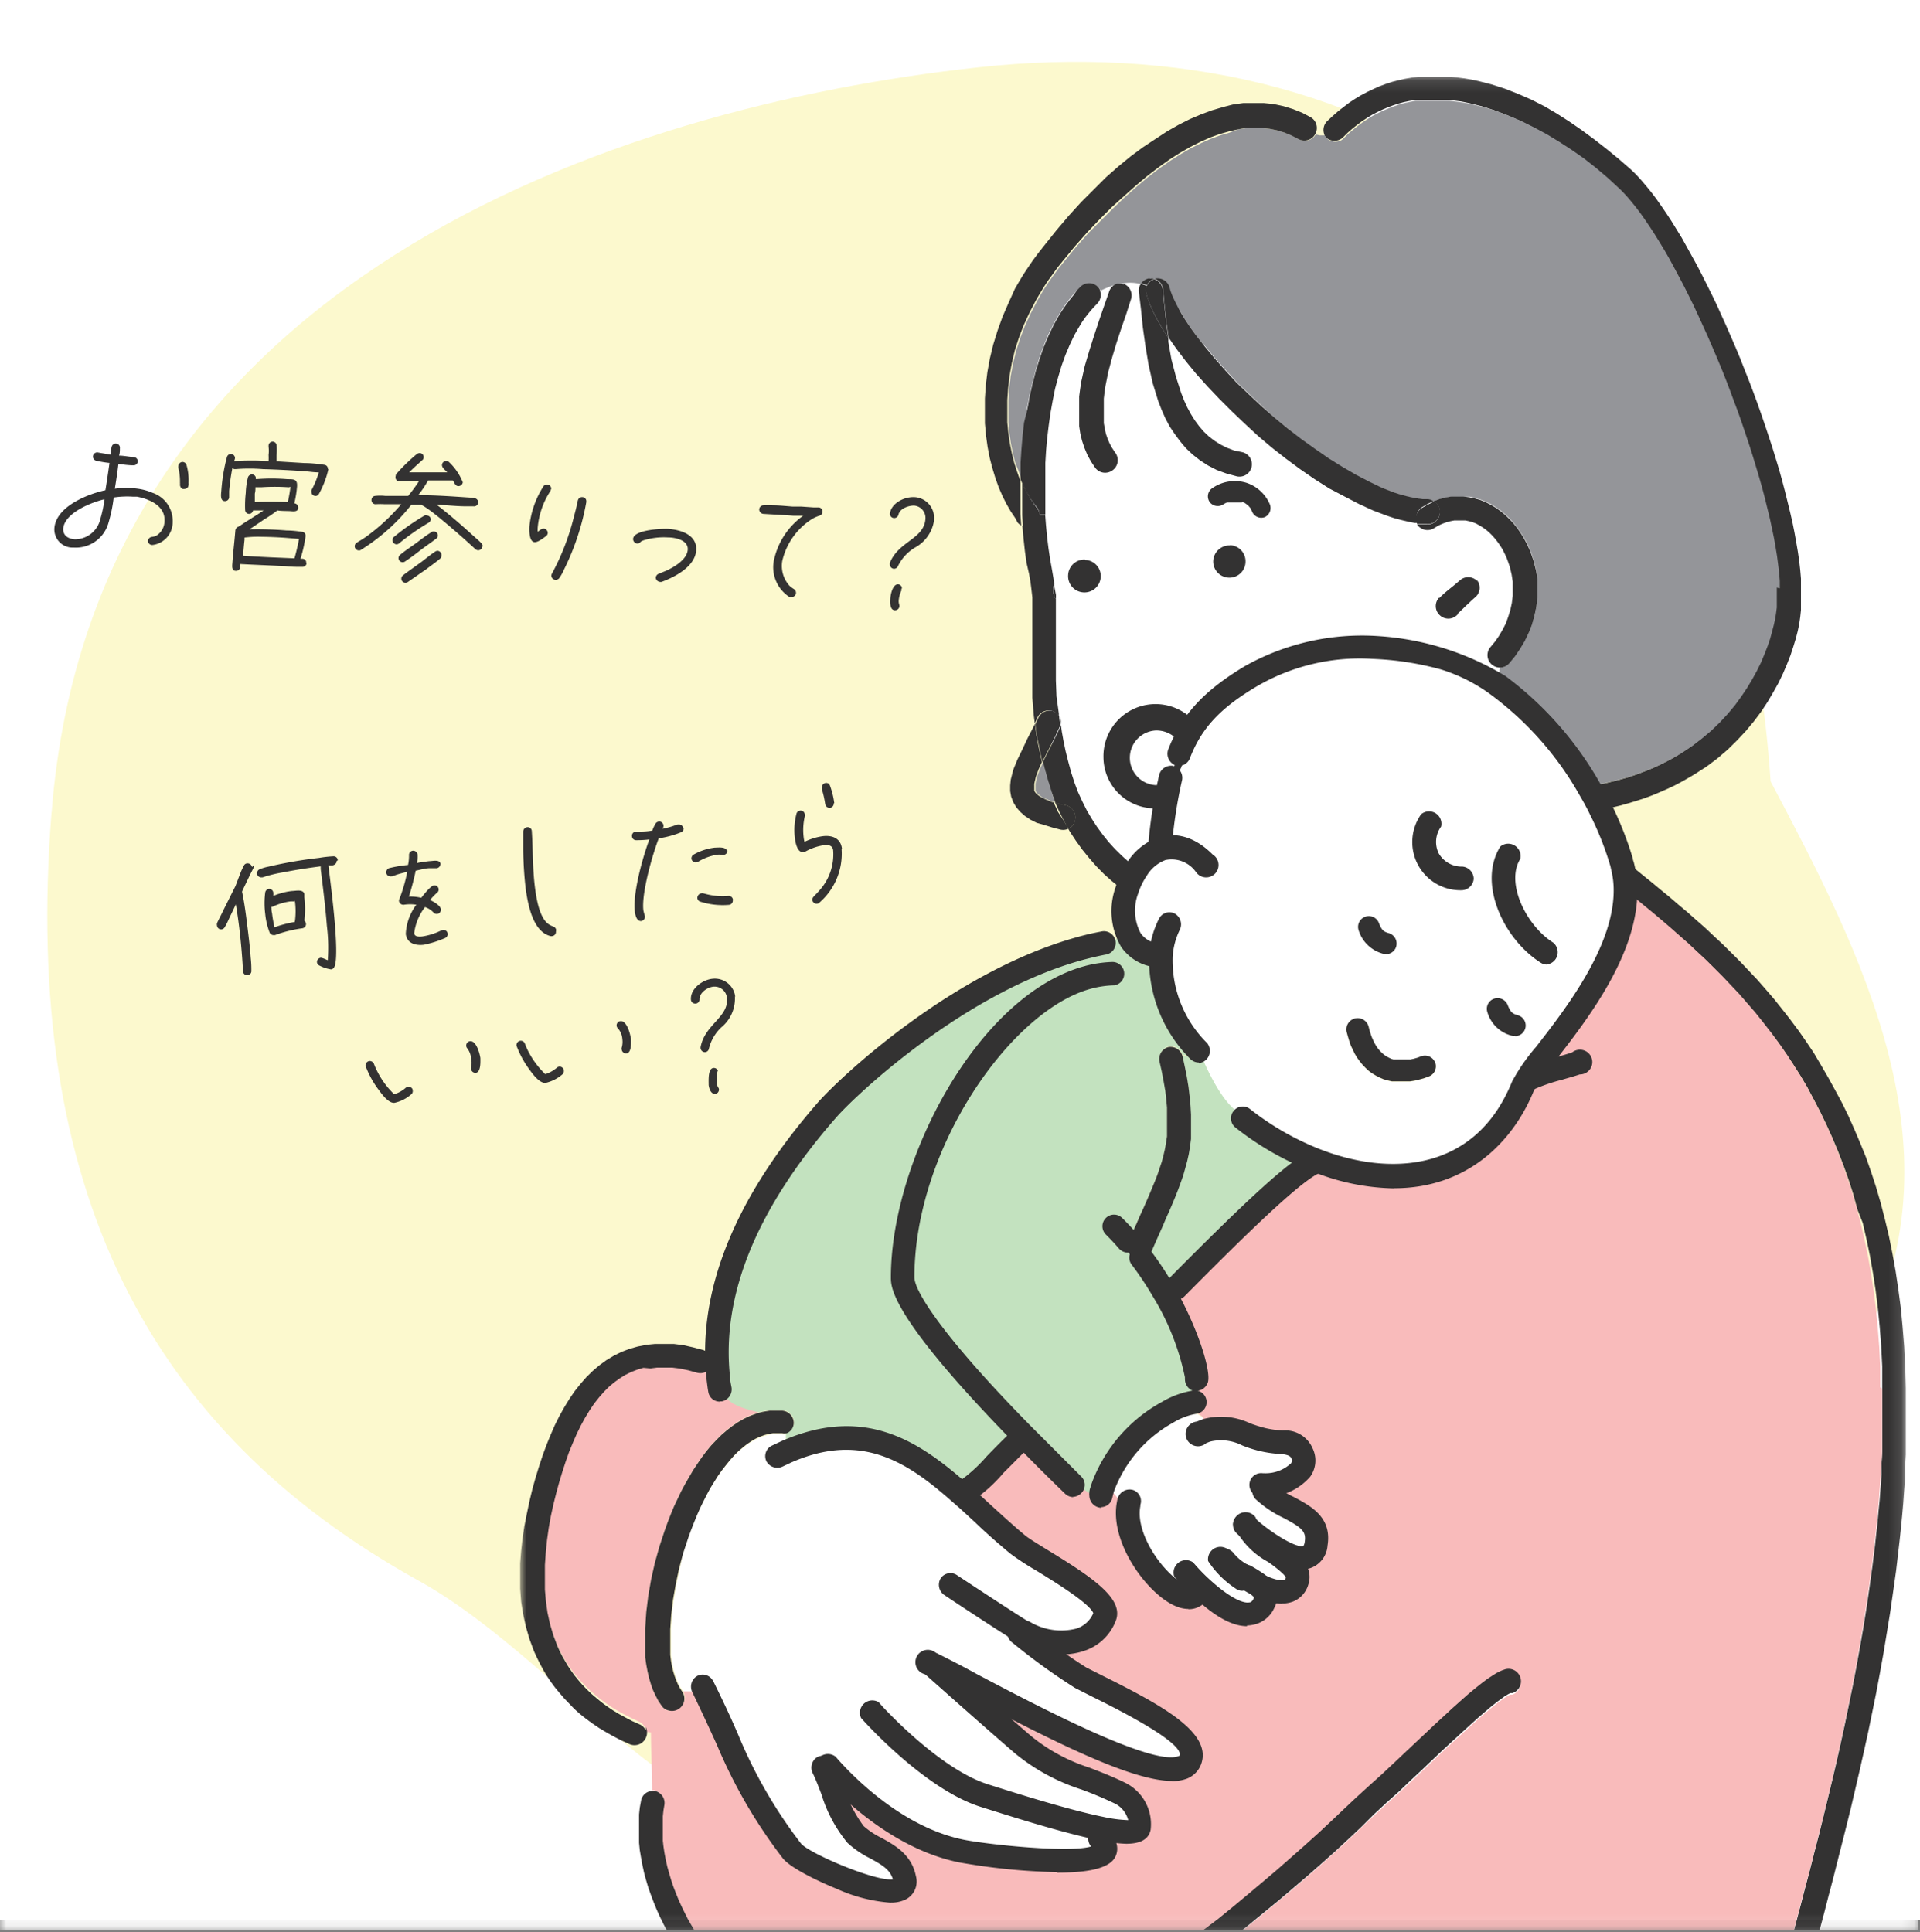 <?xml version="1.0" encoding="utf-8"?>
<svg xmlns="http://www.w3.org/2000/svg" width="155" height="156" fill="none">
  <rect width="100%" height="100%" fill="#808080" stroke="none"/>
  <path fill="#fff" d="M0 0h155v155H0z"/>
  <g clip-path="url(#a)">
    <mask id="b" width="155" height="155" x="0" y="1" maskUnits="userSpaceOnUse" style="mask-type:luminance">
      <path fill="#fff" d="M154.88 1H0v154.88h154.88z"/>
    </mask>
    <g mask="url(#b)">
      <path fill="#fff" d="M0 1h154.88v154.88H0z"/>
      <path fill="#FCF9CE" d="M4.17 65.58C7.52 22.56 49.83 8.6 78.94 5.44c31.73-3.5 61 13.44 64 57.65 7.29 13.79 15.77 30 7.19 45.72-12.94 23.75-32.07 19.71-51.38 31.28-5.69 3.41-21 6.48-27.18 8.09-14.63 3.78-25.37-13.69-37.8-20.57-21.8-12.07-32-31.68-29.61-62z"/>
      <path fill="#333232" d="M15.23 39.03c0 .31-.11.47-.45.45-.15 0-.26-.22-.25-.35s0-.11 0-.17a4.5 4.5 0 0 0-.13-1.17.5.5 0 0 1 0-.17.34.34 0 0 1 .36-.32.36.36 0 0 1 .28.19 4.4 4.4 0 0 1 .18 1.54m-1.28 3.11A1.85 1.85 0 0 1 12.32 44h-.06a.33.33 0 0 1-.31-.35.35.35 0 0 1 .3-.3 1.3 1.3 0 0 0 .35-.09 1.39 1.39 0 0 0 .68-1.16c.09-1.25-1.21-1.81-2.24-2h-.34a7 7 0 0 0-1.52.07 12 12 0 0 1-.41 2 2.74 2.74 0 0 1-2.83 2.04 1.47 1.47 0 0 1-1.55-1.56c.13-1.75 2.68-2.76 4.12-3.07.12-.73.23-1.47.33-2.2a9 9 0 0 1-1.08-.18.342.342 0 1 1 .18-.66l1 .17c0-.2 0-.39.07-.59a.33.33 0 0 1 .38-.3.33.33 0 0 1 .29.38c0 .19 0 .4-.07.59.4 0 .78.09 1.18.12a.33.33 0 1 1 0 .66c-.42 0-.82-.06-1.23-.11-.08.68-.18 1.34-.29 2a6.8 6.8 0 0 1 1.86 0c.417.058.824.172 1.21.34a2.39 2.39 0 0 1 1.6 2.34m-5.5-1.83c-1.07.25-3.24 1.1-3.34 2.39 0 .58.43.8.93.84a2.1 2.1 0 0 0 2.07-1.63q.232-.787.34-1.6m18.07-2.42a7.5 7.5 0 0 1-.77 2 .29.29 0 0 1-.3.15.3.3 0 0 1-.29-.32.3.3 0 0 1 0-.15q.366-.686.59-1.43c-.37 0-.75-.06-1.12-.09-1.13-.08-2.26-.14-3.39-.17q-1.11-.09-2.22 0h-.07a.37.37 0 0 1-.18-.08 17 17 0 0 0-.26 1.85v.51a.33.33 0 0 1-.35.3c-.4 0-.3-.58-.28-.85.064-.912.214-1.816.45-2.7a.33.33 0 0 1 .65.1 1 1 0 0 1-.07.22 20 20 0 0 1 2.78 0q.015-.245 0-.49.045-.335 0-.67v-.1a.33.33 0 0 1 .35-.31.32.32 0 0 1 .29.24q.053.435 0 .87v.48l2.26.14c.49 0 1.11.06 1.6.14a.32.32 0 0 1 .29.34m-1.72 7.61a.33.33 0 0 1-.33.29c-.46 0-.93 0-1.39-.06l-2.64-.12-1-.05v.25a.33.33 0 0 1-.35.3c-.35 0-.3-.38-.28-.63.06-.87.17-1.75.24-2.63a.36.36 0 0 1 .23-.3c.19-.1.37-.24.56-.36l1.15-.73.34-.23h-.85a.33.33 0 0 1-.34.28.32.32 0 0 1-.3-.31 9 9 0 0 1 .05-1.38q.02-.645.18-1.27a.34.34 0 0 1 .471-.185.31.31 0 0 1 .16.345 15.6 15.6 0 0 1 2.56 0c.53 0 .81 0 .77.59a9 9 0 0 1-.22 1.36.33.33 0 0 1 .31.36c0 .34-.39.29-.62.27s-.7 0-1.06-.06q-.515.397-1.07.73l-1.18.8q1.5-.035 3 .09c.41 0 .84.05 1.25.11a.34.34 0 0 1 .22.12.36.36 0 0 1 .06.23 11.4 11.4 0 0 1-.41 1.82h.13c.2 0 .35.14.33.35m-1.35-6.12h-.14q-1.052-.068-2.1 0h-.51c0 .17 0 .34-.05.51v.69q1.329-.075 2.66 0 .146-.619.22-1.25m.66 4.22-.84-.07c-.72-.06-1.44-.09-2.17-.1a9 9 0 0 0-1.36.06v.18c-.05.42-.08.86-.12 1.29 1.38.1 2.77.15 4.15.21.15-.51.26-1 .37-1.57m14.8.61a.35.35 0 0 1-.36.31.4.4 0 0 1-.21-.1l-.79-.72c-.71-.63-1.43-1.25-2.16-1.85-.46-.36-.92-.74-1.41-1h-.81a15.7 15.7 0 0 1-4.12 3.67.4.4 0 0 1-.14.01.34.34 0 0 1-.25-.522.3.3 0 0 1 .12-.108c.25-.16.5-.3.75-.48a16 16 0 0 0 2.83-2.62h-1.36a5 5 0 0 0-.68 0h-.07a.33.33 0 0 1-.29-.36.32.32 0 0 1 .29-.31q.413-.045.83 0h1.84q.462-.56.86-1.17h-1.56a.33.33 0 0 1-.31-.43.32.32 0 0 1 .07-.19 14.5 14.5 0 0 1 1.64-1.59.4.4 0 0 1 .25-.08.32.32 0 0 1 .3.35.28.28 0 0 1-.12.23l-.32.29c-.25.22-.49.45-.73.69h3.08c-.14-.16-.45-.38-.43-.6a.34.34 0 0 1 .56-.24 4.6 4.6 0 0 1 1.12 1.64.36.36 0 0 1-.36.31c-.24 0-.32-.28-.44-.46h-2a9 9 0 0 1-.8 1.19c1.31 0 2.62.09 3.93.18q.305.015.61.06a.34.34 0 0 1 .3.37.33.33 0 0 1-.37.29h-.57c-.81 0-1.61-.1-2.41-.13.85.66 1.67 1.35 2.47 2.07l.76.68a5 5 0 0 1 .39.37.35.35 0 0 1 .1.26m-4.19-2.2a.37.37 0 0 1-.19.28 19 19 0 0 0-2.36 1.65.34.34 0 0 1-.24.09.36.36 0 0 1-.31-.37.33.33 0 0 1 .11-.22 18.5 18.5 0 0 1 2.49-1.74.28.28 0 0 1 .18 0 .33.33 0 0 1 .32.34m.57 1.29a.33.33 0 0 1-.15.25c-.45.34-.91.65-1.36 1s-.75.57-1.14.83a.3.3 0 0 1-.22.06.33.33 0 0 1-.268-.49.4.4 0 0 1 .097-.11c.38-.32.84-.62 1.24-.91s.84-.65 1.28-.91a.27.27 0 0 1 .21-.06.33.33 0 0 1 .31.35m.29 1.63a.34.34 0 0 1-.13.23c-.35.3-.74.56-1.1.84l-1.47 1.02a.34.34 0 0 1-.24.07.33.33 0 0 1-.3-.35.31.31 0 0 1 .13-.24c.15-.13.33-.25.49-.37l1-.72c.36-.27.71-.57 1.09-.82a.38.38 0 0 1 .23-.08.36.36 0 0 1 .31.37m11.68-4.29a20.2 20.2 0 0 1-1.81 5.46 3.7 3.7 0 0 1-.36.65.35.35 0 0 1-.33.15.34.34 0 0 1-.32-.35.5.5 0 0 1 .06-.17 19.3 19.3 0 0 0 1.75-4.52c.08-.31.16-.6.23-.91q.033-.229.1-.45a.34.34 0 0 1 .37-.27.32.32 0 0 1 .31.36m-2.85-1a.45.45 0 0 1-.07.18 6.4 6.4 0 0 0-1 2.9q-.015.175 0 .35c.14-.09.31-.26.48-.25a.35.35 0 0 1 .33.36.34.34 0 0 1-.13.24c-.22.16-.66.51-.92.49-.46 0-.45-.95-.43-1.28a7.4 7.4 0 0 1 1.14-3.24.36.36 0 0 1 .429-.097.34.34 0 0 1 .191.327m11.7 4.96c-.09 1.3-1.71 2.15-2.79 2.54a.3.3 0 0 1-.14 0 .37.37 0 0 1-.33-.34.36.36 0 0 1 .23-.31c.22-.1.44-.17.65-.27.63-.29 1.64-.89 1.7-1.67s-1-1-1.61-1a5.6 5.6 0 0 0-1.94.23q-.114.04-.22.1c-.1.1-.16.17-.32.16a.36.36 0 0 1-.32-.38c.06-.73 2.32-.83 2.85-.8 1 .08 2.34.48 2.24 1.75m10.2-3.11a.34.34 0 0 1-.26.3 3 3 0 0 0-.58.26 5.47 5.47 0 0 0-2.41 3.4 2.39 2.39 0 0 0 .59 2q.162.147.35.26a.36.36 0 0 1 .17.33.35.35 0 0 1-.37.31.3.3 0 0 1-.16 0 2.86 2.86 0 0 1-1.27-2.87 5.93 5.93 0 0 1 2.38-3.69h-.78c-.81-.06-1.62-.1-2.44-.15a.37.37 0 0 1-.33-.36.35.35 0 0 1 .36-.33q.36-.023.72 0c.54 0 1.08.06 1.62.1h.7l1 .07h.41a.33.33 0 0 1 .3.37m9 .62v.1a3 3 0 0 1-1.55 2.16 3.56 3.56 0 0 0-1.36 1.49.34.34 0 0 1-.34.21.35.35 0 0 1-.31-.38.4.4 0 0 1 0-.1c.7-1.75 2.75-1.91 2.87-3.54a1 1 0 0 0-.93-1.08c-.46 0-1.15.25-1.25.74a.35.35 0 0 1-.69-.07c.1-.88 1.19-1.4 2-1.35a1.67 1.67 0 0 1 1.56 1.84m-2.64 5.56a.33.33 0 0 1 0 .16 2.4 2.4 0 0 0-.21.83c0 .23.07.29.06.42a.35.35 0 0 1-.37.32c-.36 0-.39-.52-.37-.81 0-.44.2-1.31.63-1.28a.32.32 0 0 1 .31.34m-45.63 22c0 .19-.15.31-.32.35h-.35c.16 1.3.95 7.17.49 8.18a.33.33 0 0 1-.27.22 3 3 0 0 1-1-.34.37.37 0 0 1-.14-.22.35.35 0 0 1 .3-.38c.15 0 .43.15.57.2.067-.92.043-1.844-.07-2.76-.12-1.54-.31-3.07-.5-4.6v-.22c-1 .13-2 .28-3 .48a10.7 10.7 0 0 0-1.69.41h-.08a.34.34 0 0 1-.37-.29.35.35 0 0 1 .23-.37 3.5 3.5 0 0 1 .67-.2 35 35 0 0 1 4.1-.71q.576-.1 1.16-.13a.34.34 0 0 1 .36.32m-2.7 3c.08.624.08 1.256 0 1.88a.36.36 0 0 1 .13.23.34.34 0 0 1-.28.38c-.758.103-1.502.287-2.22.55a.2.2 0 0 1-.09 0 .35.35 0 0 1-.33-.17 5.7 5.7 0 0 1-.37-1.54 6.7 6.7 0 0 1 0-1.73.33.33 0 0 1 .28-.28.32.32 0 0 1 .37.27q.015.145 0 .29c.481-.206.99-.341 1.51-.4.3 0 .91-.17 1 .25zm-4.09-2.6q.021.09 0 .18c-.09.2-.2.4-.3.6l-.58 1.21-.06.14c.2.94.32 1.92.44 2.88s.2 1.66.26 2.48q.063.554.05 1.11a.34.34 0 0 1-.67 0 52 52 0 0 0-.3-3.51c-.08-.65-.17-1.29-.28-1.93l-.59 1.24q-.129.305-.3.59a.36.36 0 0 1-.26.19.34.34 0 0 1-.37-.3.44.44 0 0 1 0-.2c.15-.34.33-.65.49-1l1-2 .42-1.1a6 6 0 0 1 .26-.55.31.31 0 0 1 .26-.18.36.36 0 0 1 .39.3m3.44 2.77h-.32a4.7 4.7 0 0 0-1.45.43.17.17 0 0 1-.1 0c0 .17 0 .35.05.52q.07.575.2 1.14a9.6 9.6 0 0 1 1.64-.43 5.9 5.9 0 0 0 0-1.73m11.76-3a.36.36 0 0 1-.29.39h-.55c-.39 0-.77.13-1.16.2a20 20 0 0 1-.55 2.09 3.8 3.8 0 0 1 1 .1c.17-.22.71-.92 1-1a.34.34 0 0 1 .4.28.33.33 0 0 1-.15.33 5 5 0 0 0-.54.57c.26.12.83.43.87.74a.34.34 0 0 1-.28.38.35.35 0 0 1-.32-.12 1.7 1.7 0 0 0-.68-.43 4.3 4.3 0 0 0-.87 2.09c0 .32.41.31.66.28a5.3 5.3 0 0 0 1.45-.45.8.8 0 0 1 .22-.07.33.33 0 0 1 .37.29.34.34 0 0 1-.21.36q-.826.36-1.71.54c-.66.08-1.37-.1-1.46-.87a4.25 4.25 0 0 1 .85-2.36 3.2 3.2 0 0 0-1 0 .36.36 0 0 1-.4-.29.43.43 0 0 1 .06-.24q.394-1.04.61-2.13c-.3.08-.61.15-.9.25l-.33.12h-.09a.34.34 0 0 1-.38-.29.37.37 0 0 1 .22-.37q.76-.19 1.54-.26.086-.391.08-.79a.34.34 0 0 1 .447-.345.35.35 0 0 1 .243.305q.02.339-.05.67.48-.09 1-.15c.29 0 .86-.17.91.25m9.31 5.43a.34.34 0 0 1-.3.37.3.3 0 0 1-.14 0c-1.44-.36-1.82-2.57-2-3.81a30 30 0 0 1-.2-3.14v-1.49a.36.36 0 0 1 .443-.344.33.33 0 0 1 .247.284c.1 1.5.06 3 .25 4.52.11.88.35 2.47 1.08 3q.18.13.39.2a.36.36 0 0 1 .25.29m13.82-6.45a.33.33 0 0 1-.28.38h-.14a1.4 1.4 0 0 0-.45 0 4.2 4.2 0 0 0-1.49.56.24.24 0 0 1-.14.05.35.35 0 0 1-.4-.29.36.36 0 0 1 .16-.33 4.5 4.5 0 0 1 1.73-.57c.3 0 .91-.1 1 .31m.45 3.93a.35.35 0 0 1-.31.38 6 6 0 0 1-2.35-.27.34.34 0 0 1-.2-.25.38.38 0 0 1 .3-.41.4.4 0 0 1 .19 0 5.4 5.4 0 0 0 2 .21.34.34 0 0 1 .38.31m-3.98-5.81a.34.34 0 0 1-.21.36c-.578.236-1.182.4-1.8.49-.51 1.32-1.41 4.45-1.24 5.82q.052.239.13.47a.37.37 0 0 1-.32.39c-.37 0-.46-.49-.5-.76-.18-1.47.62-4.35 1.17-5.83q-.529.06-1.06.06a.33.33 0 0 1-.34-.31.33.33 0 0 1 .29-.38c.45 0 .9 0 1.35-.09q.105-.291.26-.56a.35.35 0 0 1 .26-.16.34.34 0 0 1 .37.44.4.4 0 0 1-.08.14 6.4 6.4 0 0 0 1.21-.35h.09a.34.34 0 0 1 .38.28m12.16-2a.36.36 0 0 1-.3.38.36.36 0 0 1-.39-.3 8 8 0 0 0-.27-1.2.3.3 0 0 1 0-.12.36.36 0 0 1 .3-.39.32.32 0 0 1 .34.18c.176.468.297.954.36 1.45m.59 3.7a5.23 5.23 0 0 1-1.78 4.32.34.34 0 0 1-.48 0 .35.35 0 0 1-.1-.19.37.37 0 0 1 .11-.29c.17-.18.36-.37.52-.56a4.34 4.34 0 0 0 1.05-3.18c-.06-.44-.45-.44-.79-.4a4.4 4.4 0 0 0-1.51.54.24.24 0 0 1-.14 0c-.46.06-.62-.81-.65-1.13a5.2 5.2 0 0 1 .14-2 .36.36 0 0 1 .28-.21.34.34 0 0 1 .38.29.3.3 0 0 1 0 .18 4.8 4.8 0 0 0-.09 1.69 2 2 0 0 0 .07.36c.454-.224.94-.376 1.44-.45.74-.1 1.47.12 1.58 1M38.78 85.37c0 .31.06 1.2-.37 1.25a.35.35 0 0 1-.38-.31.26.26 0 0 1 0-.15c.055-.23.055-.47 0-.7a1.5 1.5 0 0 0-.32-.83.3.3 0 0 1-.07-.19.34.34 0 0 1 .3-.37c.51-.07.79 1 .84 1.35m-5.46 2.63a.33.33 0 0 1-.1.29 3.05 3.05 0 0 1-1.36.7c-.49.07-1.06-.73-1.3-1.06a7.5 7.5 0 0 1-1.05-1.92.36.36 0 0 1 .3-.39.37.37 0 0 1 .38.23q.114.302.26.59c.347.694.81 1.323 1.37 1.86a2.5 2.5 0 0 0 .92-.51.35.35 0 0 1 .49 0 .28.28 0 0 1 .09.19m17.62-4.23c0 .31.07 1.2-.36 1.25a.35.35 0 0 1-.39-.31.26.26 0 0 1 0-.15 1.65 1.65 0 0 0 .05-.7 1.43 1.43 0 0 0-.33-.83.36.36 0 0 1-.13-.24.34.34 0 0 1 .3-.37c.51-.07.79 1 .84 1.35m-5.4 2.64a.36.36 0 0 1-.1.29 3.16 3.16 0 0 1-1.36.7c-.49.07-1.07-.73-1.31-1.06a7.9 7.9 0 0 1-1.05-1.93.35.35 0 0 1 .68-.16q.114.302.26.59a7 7 0 0 0 1.38 1.86 2.7 2.7 0 0 0 .92-.51.34.34 0 0 1 .48 0 .3.3 0 0 1 .1.2m13.81-6v.11a3 3 0 0 1-1.1 2.42 3.5 3.5 0 0 0-1 1.72.34.34 0 0 1-.29.28.35.35 0 0 1-.38-.31.3.3 0 0 1 0-.1c.34-1.85 2.32-2.42 2.12-4a1 1 0 0 0-1.13-.87c-.45.06-1.07.47-1.08 1a.33.33 0 0 1-.176.324.3.3 0 0 1-.124.036.35.35 0 0 1-.39-.29c-.08-.88.89-1.61 1.7-1.71a1.66 1.66 0 0 1 1.88 1.49m-1.46 6a.3.3 0 0 1 0 .16 2.5 2.5 0 0 0 0 .86c0 .23.13.27.14.4a.36.36 0 0 1-.3.39c-.36 0-.49-.44-.53-.72 0-.44-.06-1.33.38-1.38a.33.33 0 0 1 .37.27"/>
      <mask id="c" width="113" height="183" x="41" y="6" maskUnits="userSpaceOnUse" style="mask-type:luminance">
        <path fill="#fff" d="M153.88 6.11H41.97v182.86h111.91z"/>
      </mask>
      <g mask="url(#c)">
        <path fill="#fff" d="m91.54 21.1-5.31 1.69-3.82 9.18.75 8.31s1.44 9 1.43 10.44-.34 8.46.93 12a29.7 29.7 0 0 0 5.42 8.58c.52.3 23.42-4.21 23.42-4.21l11.43-13.58-1.67-16.76-24.87-16.1-7.71.44z"/>
        <path fill="#333232" fill-rule="evenodd" d="M93.29 58.98a2.21 2.21 0 1 0 2.34 2.21 2.27 2.27 0 0 0-2.34-2.21m-4.21 2.21a4.21 4.21 0 1 1 4.21 4.08 4.15 4.15 0 0 1-4.21-4.08" clip-rule="evenodd"/>
        <path fill="#F9BBBB" d="m61.24 114.04-.16.05-.52.19-.48.23-.48.27-.46.32-.45.34-.43.37-.41.42-.41.43-.39.47-.37.49-.36.51-.35.54-.33.55-.33.57-.3.58-.3.61-.28.61-.26.63-.25.64-.24.67-.44 1.3-.36 1.33-.3 1.34-.24 1.32-.15 1.32-.09 1.3v2.41l.08.56.09.54.13.52.14.51.18.48.2.45.24.44.25.37a.92.92 0 0 0 .63.41 2.08 2.08 0 0 1-2 1.32.94.94 0 0 0-.47-.45l-.6-.28-.56-.29-.53-.29-.5-.3-.46-.32-.45-.33-.42-.34-.4-.34-.37-.36-.34-.36-.33-.37-.31-.38-.28-.39-.26-.39-.24-.4-.23-.41-.21-.41-.18-.41-.33-.88-.26-.88-.19-.91-.14-.92-.08-.94v-2l.07-.95.1-1 .14-1 .18-.94.19-.92.23-.92.24-.88.26-.86.27-.83.28-.79.31-.75.31-.71.33-.67.34-.62.36-.59.37-.54.39-.5.4-.45.4-.41.43-.36.44-.32.45-.28.47-.23.49-.19.5-.15.54-.1.55-.06h1.19l.64.08.67.15.74.2a1 1 0 0 0 1.12-.51c.23.41.46.89.62 1.14s.07.59.13.89l.25.3c.46.92 1.72 1.25 2.87 1.54z"/>
        <path fill="#333232" d="M153.86 112.08v5.37l-.06.94v1l-.08 1-.07 1-.09 1-.1 1-.09.87-.1.87-.2 1.71-.24 1.7-.24 1.67-.27 1.65-.27 1.64-.29 1.61-.3 1.6-.32 1.57-.32 1.56-.34 1.54-.34 1.52-.35 1.5-.35 1.5-.36 1.46-.37 1.46-.36 1.42-.36 1.43-.37 1.4-.36 1.4-.36 1.35-.36 1.37-.35 1.33-.35 1.33-.33 1.3-.34 1.31-.32 1.27-.31 1.27-.3 1.24-.29 1.24-.27 1.22-.26 1.21-.23 1.19-.24 1.19-.2 1.16-.19 1.17-.16 1.14-.15 1.12-.12 1.12-.09 1.11-.07 1.09v4.21l.06 1 .1 1 .13 1a1 1 0 0 1-.198.747 1 1 0 0 1-.672.383 1 1 0 0 1-1.12-.86l-.14-1.07-.12-1.08-.06-1.1v-3.34l.05-1.14.07-1.14.1-1.14.13-1.16.15-1.17.17-1.17.2-1.19.2-1.19.24-1.22.24-1.2.27-1.24.27-1.23.29-1.26.3-1.26.32-1.28.32-1.28.34-1.31.34-1.3.34-1.34.36-1.33.36-1.37.36-1.35.36-1.39.37-1.39.36-1.43.37-1.42.36-1.45.35-1.45.36-1.48.35-1.49.34-1.51.33-1.52.32-1.55.32-1.55.3-1.58.29-1.6.28-1.61.26-1.63.24-1.65.23-1.67.21-1.69.09-.85.1-.86.09-1 .1-1 .07-1 .08-1v-.93l.05-.92v-6.88l-.08-1.61-.12-1.55-.15-1.52-.18-1.46-.22-1.42-.24-1.37-.28-1.34-.3-1.31-.44-1.1-.32-1.2-.38-1.18-.41-1.15-.43-1.11-.46-1.1-.48-1.06-.48-1-.52-1-.53-1-.54-.92-.58-.91-.57-.87-.6-.86-.61-.82-.63-.8-.63-.8-.65-.75-.65-.75-.67-.71-.68-.71-.68-.69-.68-.68-.71-.65-.69-.64-.71-.63-.7-.62-.71-.6-.71-.61-.7-.58-.71-.58-.71-.57-.19-.16a8 8 0 0 0-.25-2 1 1 0 0 1 .94.15l.7.57.72.58.71.59.72.59.72.62.73.61.71.63.73.64.71.67.72.67.71.7.71.71.69.73.7.74.68.78.68.79.66.83.64.82.65.87.62.89.61.91.59 1 .58 1 .55 1 .54 1 .52 1.06.49 1.1.48 1.13.46 1.13.42 1.2.4 1.23.37 1.27.34 1.32.32 1.34.28 1.39.26 1.43.22 1.47.2 1.51.15 1.56.13 1.6.08 1.64z"/>
        <path fill="#F9BBBB" d="M151.94 112.13v5.23l-.06.92-.05.93-.08 1-.07 1-.09 1-.1 1-.09.86-.1.85-.2 1.69-.24 1.67-.24 1.65-.26 1.63-.28 1.61-.28 1.6-.3 1.58-.32 1.55-.32 1.55-.33 1.52-.35 1.51-.34 1.49-.36 1.48-.35 1.45-.37 1.45-.36 1.42-.36 1.43-.38 1.39-.36 1.39-.35 1.35-.37 1.37-.35 1.33-.35 1.34-.34 1.3-.33 1.31-.32 1.28-.32 1.28-.31 1.26-.29 1.25-.27 1.24-.27 1.24-.24 1.2-.23 1.22-.2 1.19-.21 1.19-.16 1.17-.16 1.17-.12 1.16-.1 1.14-.07 1.14-.06 1.14v3.34l.07 1.1.11 1.08.14 1.07a1 1 0 0 0 1 .89v.08l-70.4-.14a1 1 0 0 0 .1-.16l.55-1.19.55-1.2.54-1.2.55-1.2.54-1.21.55-1.2a1 1 0 0 0-.34-1.19l.26-.52c.34.17.65.33.91.49 1.94 1.19 2.17 4.28 4.93 4.71 5.54.84 2.32-7.43.72-10.87h-.18l-.14-.49-.09-.38v-.48h1.77l.4-.06.32-.09a1 1 0 0 0 .72-1.16c3.19-1.49 12.87-6.53 15.36-14.24l.62-.46 1.25-1 1.23-1 1.21-1 1.19-1 1.17-1 1.14-1 1.11-1 1.09-1 1.06-1 1-.95 1-.92 1-.9.93-.87.89-.84.86-.81.81-.77.78-.73.73-.67.69-.63.64-.58.59-.51.54-.46.48-.39.45-.32.17-.13.17-.1.15-.09.13-.07h.19a1.007 1.007 0 1 0-.67-1.9l-.19.06-.22.1-.23.12-.21.13-.24.15-.24.16-.48.36-.54.43-.58.48-.61.55-.66.58-.7.65-.74.68-.78.74-.82.77-.85.8-.89.85-.93.86-1 .9-1 .91-1 .94-1 1-1.08 1-1.1 1-1.13 1-1.14 1-1.18 1-1.19 1-1.2 1-1.23.95-1.25.94-1.25.91-1.27.9-1.28.87-1.27.72-1.31.81-1.31.76-1.3.73-1.32.69-1.31.63-1.32.59-1.31.53-1.32.48-1.3.41-1.31.35-.64.15-.64.13-.65.12-.64.09-.63.08-.63.06h-3.74l-.69-.1-.68-.12-.68-.14-.67-.17-.65-.19-.65-.22-.64-.23-.62-.26-.62-.28-.6-.3-.59-.32-.58-.33-.57-.36-.56-.37-.53-.39-.54-.4-.55-.43-.49-.42-1-.91-.89-1-.84-1-.38-.49-.38-.52-.36-.52-.33-.53-.32-.52-.31-.54-.28-.54-.26-.54-.24-.54-.23-.55-.21-.54-.18-.53-.16-.55-.15-.53-.12-.53-.1-.53-.07-.52-.06-.51v-2.45l.09-.49a1 1 0 0 0-.79-1.09h-.13c0-1.56-.1-3.13-.1-4.67l-.36-.05a.93.93 0 0 0-.12-.46 2.11 2.11 0 0 0 2-1.33 1 1 0 0 0 1.197-1.154 1 1 0 0 0-.147-.366h1.22l.4-.19c2.88 5.78 3.2 7.85 7.2 13.11.84 1.11 9.7 5.07 9.13 2.24-.42-2.06-2.68-2.29-4-3.57s-1.86-3.84-2.65-5.41l.31-.31c.55.64 5.12 5.89 10.94 7.06 1.1.21 14.25 2.07 11.1-1.07l.14-.74c1.74.35 3 .41 3.09-.09a2.74 2.74 0 0 0-1.51-2.73c-2.92-1.46-5.29-1.7-7.94-4-2.29-2-7.1-6.25-7.39-6.51 5.33 2.66 19.92 11.17 21 7.7.7-2.18-6.49-5.28-8.84-6.54a55 55 0 0 1-4.93-3.59l.1-.17.21.13c1.8 1.07 5.35 1.5 6.49-1.27.66-1.59-5.71-4.73-7-5.81-1.55-1.29-3-2.7-4.47-4l.25-.28c.86-.43 2.06-1.87 4.44-4.2l.23-.43a127 127 0 0 0 4.06 4l.73.3.36.24.36.23h.48l.34.09c.06-.23.12-.47.18-.69l.44.13.23.24.49.6.11.35h.68c-.73 3.7 4.44 9.17 5.66 7h.5c1.59 1.4 3.82 2.81 4.77 1 .34-.65 0-1.12-.54-1.55 1.4.73 2.82 1 3.23-.24.58-1.73-3.53-2.65-4.25-4.84.7.68 5.3 4.53 5.78 1.52.39-2.48-2.57-2.6-4.25-4.27v-.23c1.24.08 3.89-.79 3.12-2.57-.5-1.14-1.26-.66-3.14-1.08-1.62-.37-2.78-1.31-4.56-.75l-.23-.69c-.21-.41-.05-.18-.6-.59l-2.28-.06a6.35 6.35 0 0 1 2.25-.83v-.19l.24-.24-.12-.47v-.84l-.08-.1c.12-.49-.67-3.67-2.73-7.21l1-.16c4.82-4.89 9.22-9.17 11-10.07l.14-.35c6.55 2.61 13.77 1.71 16.87-6 .78-1.91 8.23-9 8.26-15.71l.19.15.71.57.71.59.71.58.71.6.71.61.7.62.71.62.69.65.7.65.69.68.68.68.68.72.67.71.65.75.65.75.63.79.63.81.61.82.59.85.58.88.57.9.55.93.53 1 .52 1 .48 1 .48 1.05.44 1.08.44 1.12.4 1.15.39 1.18.35 1.22.33 1.26.3 1.3.28 1.34.24 1.37.22 1.43.18 1.46.15 1.51.12 1.56.08 1.6v1.65z"/>
        <path fill="#333232" d="M106.94 10.92a1 1 0 0 1 .19-1.13l.43-.4L108 9l.46-.36.46-.35.47-.31.48-.29.49-.26.5-.24.49-.22.51-.19.52-.17.51-.13.53-.12.53-.09.53-.07h2.68l.53.06.55.07.54.09.56.12 1.06.27 1.09.35 1.07.42 1.08.47 1.06.54 1 .59 1 .64 1 .69 1 .74 1 .78 1 .82 1 .87.4.39.4.44.4.47.4.49.41.54.4.57.41.6.42.64.4.65.42.68.4.72.41.74.42.76.4.77.4.8.41.82.4.83.38.85.39.86.38.87.38.88.37.89.35.9.36.9.34.9.33.9.32.91.31.91.3.9.29.89.27.88.27.89.24.87.23.88.41 1.67.19.83.16.8.14.78.13.76.11.76.08.71.06.7v2.54l-.06.56-.08.55-.12.58-.16.62-.2.65-.23.7-.28.71-.32.75-.36.75-.43.77-.46.78-.52.79-.58.77-.64.77-.7.75-.76.75-.83.71-.9.68-1 .64-.53.31-.53.3-.55.29-.56.26-.59.26-.6.25-.62.23-.64.21-.66.2-.68.19-.7.17-.71.14a.5.5 0 0 1-.24 0c-.26-.52-.53-1-.82-1.53.151-.234.388-.4.66-.46l.67-.13.64-.16.62-.16.61-.18.58-.2.56-.21.55-.22.52-.23.51-.25.49-.25.48-.27.44-.27.88-.58.79-.61.75-.64.68-.65.62-.68.58-.68.51-.7.47-.7.42-.7.38-.69.33-.67.28-.67.25-.64.21-.61.16-.59.14-.54.11-.49.07-.45.06-.46v-2.22l-.05-.65-.08-.66-.1-.7-.12-.73-.13-.74-.15-.77-.18-.79-.4-1.64-.22-.84-.18-.9-.26-.87-.26-.86-.29-.88-.28-.87-.31-.89-.31-.88-.33-.89-.32-.89-.35-.88-.35-.88-.36-.87-.36-.87-.38-.85-.38-.84-.38-.83-.38-.81-.39-.8-.39-.78-.39-.76-.39-.73-.4-.72-.39-.68-.4-.66-.39-.63-.39-.6-.38-.56-.38-.54-.37-.49-.36-.46-.36-.41-.34-.38-.33-.32-.9-.82-.93-.79-.94-.74-1-.7-1-.65-1-.6-1-.55-1-.5-1-.43-1-.38-1-.32-1-.25-.47-.1-.21-.04-.48-.06-.52-.06h-2.75l-.45.09-.43.09-.44.12-.42.14-.43.16-.42.18-.42.2-.4.21-.41.25-.4.26-.4.3-.39.31-.39.34-.38.38a1 1 0 0 1-1.36 0 1 1 0 0 1-.16-.22"/>
        <path fill="#949599" d="M143.44 47.44v1.61l-.06.46-.07.45-.11.49-.14.54-.16.59-.21.61-.25.64-.28.67-.33.67-.38.69-.42.7-.47.7-.51.7-.57.68-.63.68-.68.66-.75.63-.79.61-.88.59-.44.26-.48.27-.49.25-.51.25-.52.23-.55.22-.56.21-.58.2-.61.18-.62.16-.64.16-.67.14a1.008 1.008 0 0 0-.66.45 27 27 0 0 0-7.48-8.44l.14-1.45a1 1 0 0 0 .79-.38l.44-.52.42-.61.36-.63.32-.65.27-.69.21-.71.14-.72.09-.74v-1.51l-.11-.76-.19-.74-.16-.49-.19-.47-.2-.45-.24-.43-.26-.41-.27-.39-.3-.38-.32-.35-.34-.32-.36-.31-.39-.27-.39-.25-.42-.2-.43-.18-.45-.13-.46-.11h-1.45l-.5.08-.49.13-.44.17a.84.84 0 0 0-.43-.14h-.45l-.42-.06-.44-.08-.46-.11-.48-.13-.46-.15-1-.39-1.06-.48-1.08-.56-1.1-.64-1.1-.69-1.12-.77-1.12-.8-1.1-.91-1.08-.88-1-.92-1-.94-1-.95-.91-1-.85-.95-.79-.95-.37-.41-.35-.45-.33-.45-.3-.44-.27-.43-.26-.42-.23-.4-.26-.39-.18-.37-.15-.36-.12-.33-.11-.34a1 1 0 0 0-1.19-.64q-.18-.03-.36 0a1 1 0 0 0-.69.4 3.43 3.43 0 0 0-1.8 0h-.16a8.4 8.4 0 0 0-1.33.52 1 1 0 0 0-.2-.29 1 1 0 0 0-1.35 0l-.36.26-.31.35-.29.36-.28.37-.27.39-.26.42-.47.82-.43.88-.39.92-.33.95-.3 1-.26 1-.24 1-.19 1-.15 1.06-.12 1.08-.1 1.08-.07 1.07v1.51l-.07-.15-.24-.66-.23-.57-.18-.74-.16-.79-.12-.83-.08-.85v-1.82l.07-.94.12-1 .19-1 .24-1 .32-1 .38-1 .46-1 .55-1.06.29-.51.32-.53.35-.52.37-.52.39-.53.42-.52 1-1.22 1-1.13 1-1 1-1 .94-.9.94-.83.91-.77.9-.69.88-.62.86-.55.83-.48.82-.41.79-.35.76-.28.75-.22.69-.27.69-.1h1.31l.62.07.6.12.59.18.55.22.58.31a1 1 0 0 0 1.34-.39l.32.08h.4a1 1 0 0 0 1.29.42q.119-.068.22-.16l.39-.39.39-.33.39-.31.4-.3.4-.26.4-.25.41-.21.41-.2.43-.18.42-.16.45-.16.44-.12.43-.09.45-.09h2.75l.48.06.47.06.48.08.47.1 1 .25 1 .32 1 .38 1 .43 1 .5 1 .54 1 .61 1 .65 1 .7.94.74.92.78.9.83.33.32.35.38.35.41.37.46.37.49.38.54.38.56.39.6.39.63.4.66.39.68.39.72.39.73.4.76.39.78.39.79.38.82.38.83.38.84.37.85.37.87.36.86.35.88.34.89.33.89.33.88.31.89.3.89.29.87.28.88.26.86.26.87.24.84.22.84.4 1.64.17.79.16.77.13.74.12.73.09.7.08.66.05.65v.6z"/>
        <path fill="#333232" d="M130.94 69.91c.168.653.252 1.325.25 2l-.52-.42a1.003 1.003 0 0 1-.14-1.33.94.94 0 0 1 .41-.3"/>
        <path fill="#fff" d="m93.8 68.55-.09-.33c.16-1.824.444-3.635.85-5.42l.17-.09.21-.18.21-.2.14-.18a1 1 0 0 0-.12-1.27c1.06-2.74 2.79-4.48 5.83-6.3 6-3.56 8.7-.2 8.7-.2 3.17-2.66 7.38-1.8 11.26 1a27 27 0 0 1 7.43 8.47 1.005 1.005 0 0 0 .226 1.311 1 1 0 0 0 .644.219 27 27 0 0 1 1.68 4.19c0 .12.06.23.08.34a.942.942 0 0 0-.27 1.63l.51.42c0 6.7-7.48 13.81-8.26 15.71-3.1 7.66-10.32 8.56-16.87 6a23 23 0 0 1-5.76-3.33l-.23-.4c-1.43-.71-2.75-3.66-3.2-4.74 0-.13-.09-.23-.11-.3a10.3 10.3 0 0 1-3-7.68h-.48a2.87 2.87 0 0 1-2-1.22 4.79 4.79 0 0 1-.31-4 1 1 0 0 0 1.119-1.055 1 1 0 0 0-.299-.655 4 4 0 0 1 2-1.62zm21.53 18.4a.89.89 0 0 0 .54-1.12.88.88 0 0 0-1.12-.52l-.32.12-.28.08-.28.06h-1.38l-.18-.06-.17-.07-.18-.09-.16-.1-.15-.13-.14-.13-.15-.16-.13-.16-.13-.19-.12-.21-.11-.23-.11-.24-.09-.26-.09-.28-.08-.32a.92.92 0 0 0-1.11-.67.913.913 0 0 0-.67 1.1l.1.36.11.37.13.37.15.33.17.33.19.31.21.29.22.27.24.25.25.24.28.2.3.19.31.15.32.14.33.09.34.08h1.45l.38-.06.38-.09.39-.11z"/>
        <path fill="#333232" d="M128.4 63.82c.29.5.56 1 .82 1.53a1 1 0 0 1-.95-.8 1 1 0 0 1 .13-.73m-4.28-17.07v1.5l-.09.74-.15.73-.2.71-.27.68-.32.66-.37.63-.41.6-.44.53a1.004 1.004 0 0 1-1.42.14 1 1 0 0 1-.363-.676 1.006 1.006 0 0 1 .223-.734l.39-.47.32-.46.29-.5.26-.51.19-.53.17-.55.12-.56.07-.57v-1.15l-.09-.58-.14-.6-.12-.35-.13-.36-.16-.35-.17-.34-.19-.31-.21-.3-.22-.28-.23-.26-.24-.24-.25-.21-.26-.19-.28-.17-.27-.15-.28-.11-.29-.08-.28-.06h-.91l-.31.06-.32.09-.34.12-.34.16-.38.23a1 1 0 0 1-1.31-.34h.76a1 1 0 0 0 .735-.239 1 1 0 0 0 .345-.691.99.99 0 0 0-.49-.94l.44-.17.49-.13.49-.08h.97l.49.06.46.1.45.13.43.18.41.21.4.24.39.28.36.3.34.33.32.34.3.38.27.39.26.42.23.43.21.45.18.46.17.5.19.74zM98.83 157.07l-.64.48-1.29.95-1.3.9-1.31.89-1.33.87-1.34.82-1.35.79-1.36.75-1.36.7-1.37.67-1.38.61-1.38.55-1.38.5-1.39.44-1.37.36-.71.16-.69.14-.69.12-.7.11-.69.08-.69.06h-.55l-.19-.24-.15-.26-.14-.31a1 1 0 0 0-.88-.57v-.53h1.76l.63-.06.63-.08.64-.1.65-.11.64-.14.64-.14 1.31-.35 1.31-.41 1.31-.48 1.32-.53 1.31-.59 1.32-.63 1.31-.69 1.31-.73 1.3-.77 1.35-.86 1.29-.84 1.28-.87 1.27-.9 1.25-.91 1.25-.94 1.23-1 1.2-1 1.19-1 1.18-1 1.14-1 1.13-1 1.11-1 1.07-1 1-.95 1-.94 1-.91 1-.9.93-.87.89-.84.86-.81.81-.76.78-.74.74-.68.7-.65.66-.59.61-.54.58-.48.54-.43.48-.36.25-.16.23-.15.21-.13.23-.12.22-.1.2-.07a1 1 0 0 1 .77.043 1 1 0 0 1 .51.577 1 1 0 0 1-.043.769.99.99 0 0 1-.577.511h-.19l-.13.07-.15.09-.17.1-.17.13-.44.32-.49.39-.54.46-.59.51-.64.58-.69.63-.73.67-.78.72-.81.77-.86.82-.89.83-.92.88-1 .89-1 .93-1 1-1.06 1-1.08 1-1.12 1-1.14 1-1.17 1-1.18 1-1.22 1-1.22 1-1.26 1z"/>
        <path fill="#333232" d="M119.23 46.83a1 1 0 0 1-.09 1.35l-.33.29-.27.26-.23.21-.19.19-.16.15-.12.12-.1.09-.07.07v.05a1 1 0 0 1-1.43.07 1 1 0 0 1-.08-1.41h.06l.06-.07.09-.09.11-.1.14-.13.18-.15.22-.18.25-.2.3-.25.33-.28a1.003 1.003 0 0 1 1.35.09m-3.5-6.47a1 1 0 0 1 .397 1.32 1.005 1.005 0 0 1-.977.55h-.76a1.004 1.004 0 0 1 .35-1.28l.45-.26.49-.24zm.12 45.36a.88.88 0 0 1-.54 1.12l-.36.13-.39.11-.38.09-.38.06h-1.45l-.34-.08-.33-.09-.32-.14-.31-.16-.3-.18-.27-.2-.26-.24-.24-.25-.22-.27-.21-.29-.19-.31-.16-.33-.16-.33-.13-.37-.11-.37-.1-.36a.91.91 0 0 1 1.353-1.004.92.92 0 0 1 .417.564l.08.32.09.28.09.26.11.24.11.23.12.21.13.19.13.16.15.16.14.13.15.12.17.11.17.09.17.08.18.06h1.38l.28-.06.28-.08.32-.12a.88.88 0 0 1 1.12.52"/>
        <path fill="#333232" d="m115.75 40.44-.49.24-.45.26a1 1 0 0 0-.36 1.28h-.26l-.54-.11-.55-.13-.56-.15-.57-.19-1.11-.42-1.16-.53-1.17-.61-1.22-.64-1.18-.75-1.16-.8-1.15-.85-1.15-.9-1.11-.94-1.08-1-1.05-1-1-1-.95-1-.9-1-.82-1-.39-.51-.37-.49-.34-.48-.32-.47-.16-1.1-.16-1.43-.13-1.39a1 1 0 0 0-.69-.82 1 1 0 0 1 1.2.64l.1.34.12.33.16.36.18.37.21.39.22.4.26.42.28.43.3.44.33.45.35.45.36.46.79.95.84.95.92 1 1 .95 1 .94 1.05.92 1.07.88 1.1.86 1.12.8 1.11.77 1.11.69 1.1.64 1.08.56 1 .48 1 .39.47.15.48.13.46.11.44.08.42.06h.44a.9.9 0 0 1 .43.14"/>
        <path fill="#fff" d="M97.45 115.44c1.78-.57 2.94.38 4.56.74 1.88.42 2.64-.06 3.14 1.09.77 1.77-1.87 2.64-3.12 2.56v.23c1.68 1.67 4.65 1.79 4.25 4.27-.48 3-5.08-.84-5.78-1.52.71 2.18 4.82 3.1 4.24 4.84-.41 1.23-1.83 1-3.22.23.56.43.87.9.53 1.55-.95 1.84-3.17.42-4.77-1h-.5c-1.22 2.13-6.38-3.33-5.66-7h-.68l-.11-.35-.49-.6-.23-.24-.43-.13a11.4 11.4 0 0 1 5.21-6l2.27.06c.56.41.39.18.6.6l.23.69zm2.91 11.79q.515.374 1.08.67a11 11 0 0 0-1.08-.67"/>
        <path fill="#333232" d="M106.17 10.84a1 1 0 0 1-1.34.39l-.58-.3-.56-.23-.59-.18-.59-.12-.63-.07h-1.31l-.63.11-.73.17-.74.21-.77.28-.79.35-.81.41-.84.48-.86.55-.87.62-.9.69-.92.77-.93.83-1 .9-1 1-1 1.05-1 1.13-1 1.22-.42.52-.38.53-.38.52-.34.52-.32.53-.3.51-.55 1.06-.46 1-.38 1-.32 1-.24 1-.18 1-.12 1-.07 1v1.81l.08.85.12.83.16.79.18.74.22.69.23.66.07.16v2.67l.06.94a1.1 1.1 0 0 1-.29-.24l-.21-.39-.35-.52-.34-.59-.32-.64-.3-.69-.27-.75-.24-.79-.22-.84-.17-.88-.13-.92-.09-1v-2l.07-1.06.13-1.07.2-1.1.27-1.12.35-1.13.41-1.14.5-1.15.5-1.11.34-.58.35-.58.38-.57.39-.57.43-.58.45-.57 1-1.25 1-1.18 1-1.1 1-1 1-1 1-.88 1-.82 1-.74 1-.66.93-.61.93-.53.91-.46.89-.38.89-.33.88-.26.81-.21.85-.12h1.65l.81.08.78.17.75.23.73.29.67.35a.996.996 0 0 1 .43 1.36"/>
        <path fill="#C3E2BF" d="m106.09 93.62-.15.35c-1.79.9-6.18 5.19-11 10.07l-1 .16a28 28 0 0 0-1.74-2.62 1 1 0 0 0 .72-.57l.3-.71.3-.67.28-.64.27-.62.27-.59.25-.59.24-.57.22-.57.21-.56.2-.57.16-.57.16-.58.13-.59.1-.6.08-.62v-2.67l-.07-.73-.08-.77-.13-.8-.17-.85-.2-.87 1.5-.11c.45 1.08 1.76 4 3.19 4.74l.24.4a23 23 0 0 0 5.76 3.32z"/>
        <path fill="#333232" d="M100.29 36.51a1 1 0 0 1 .631.46 1 1 0 0 1 .108.774 1 1 0 0 1-.862.734c-.134.014-.269.001-.397-.038l-.77-.21-.77-.28-.7-.36-.65-.42-.6-.47-.54-.51-.48-.57-.44-.6-.39-.58-.35-.66-.3-.68-.28-.72-.44-1.43-.34-1.51-.25-1.51-.21-1.49-.15-1.46-.17-1.42a.9.9 0 0 1 .16-.64q.238.06.46.16a1 1 0 0 0 0 .67l.12.39.15.43.19.43.21.44.24.46.26.46.29.46.3.47v.32l.25 1.42.37 1.41.42 1.3.23.59.26.57.3.55.32.51.34.46.37.43.41.39.44.34.49.31.52.26.57.22zm-1 7.51a1.3 1.3 0 0 1 1.26 1.35 1.3 1.3 0 0 1-1.36 1.27 1.31 1.31 0 0 1-1.25-1.34 1.31 1.31 0 0 1 1.36-1.26m-11.7 1.17a1.3 1.3 0 0 1 1.26 1.35 1.31 1.31 0 0 1-1.36 1.27 1.31 1.31 0 0 1-1.27-1.39 1.31 1.31 0 0 1 1.36-1.26"/>
        <path fill="#C3E2BF" d="m87.81 78.93-.6-2.35c.61-.16 1.23-.31 1.86-.43l.61-.35h1.08l.53.1a2.92 2.92 0 0 0 2 1.22h.47a10.3 10.3 0 0 0 3.06 7.68q.044.154.11.3l-1.45.12a1 1 0 0 0-1.13-.73 1 1 0 0 0-.72 1.14l.19.85.15.79.11.74.09.7.06.66v2.33l-.08.53-.09.51-.12.51-.13.5-.17.5-.17.51-.2.52-.22.53-.23.55-.24.56-.26.59-.28.61-.29.65-.3.67-.29.7a1 1 0 0 0 .52 1.33.9.9 0 0 0 .6 0 27 27 0 0 1 1.66 2.73c2.06 3.54 2.86 6.72 2.74 7.21l.07.1v.84l.13.47-.25.24v.2a6 6 0 0 0-2.25.82 11.35 11.35 0 0 0-5.21 6 7 7 0 0 0-.18.69l-.35-.09h-.5l-.37-.23-.35-.24-.74-.31s-1.78-1.69-4.06-4c-4.07-4.18-9.68-10.4-9.68-12.75 0-9.43 7-22.07 14.92-24.22z"/>
        <path fill="#fff" d="M75.14 134.34c.29.27 5.1 4.54 7.4 6.51 2.64 2.27 5 2.51 7.93 4a2.77 2.77 0 0 1 1.52 2.73c-.11.5-1.35.44-3.1.1l-.14.73c3.15 3.14-10 1.29-11.09 1.07-5.83-1.17-10.4-6.41-11-7.06l-.31.31c.79 1.57 1.43 4.21 2.65 5.42s3.54 1.5 4 3.56c.57 2.83-8.29-1.12-9.13-2.24-3.94-5.24-4.27-7.32-7.15-13.1l-.4.19h-1.16l-.19-.28-.16-.28-.13-.32-.13-.35-.12-.38-.1-.43-.08-.44-.06-.47v-2.09l.08-1.18.14-1.2.21-1.23.27-1.25.25-1.22.4-1.24.22-.6.23-.6.24-.58.25-.57.27-.56.28-.54.28-.52.3-.5.31-.48.32-.45.33-.43.33-.4.33-.37.34-.34.35-.3.34-.27.36-.24.34-.2.35-.16.34-.13.35-.09.35-.06h.75a.8.8 0 0 0 .35 0v.63l-.11.33.16.62c6.2-2.73 10.23 0 14.21 3.51 1.46 1.29 2.91 2.7 4.46 4 1.3 1.08 7.68 4.21 7 5.81-1.14 2.77-4.69 2.34-6.49 1.26a1.2 1.2 0 0 1-.21-.13l-.1.18a57 57 0 0 0 4.93 3.59c2.35 1.25 9.54 4.36 8.84 6.54-1.09 3.47-15.67-5.05-21-7.71z"/>
        <path fill="#333232" d="M96.15 89.99v1.97l-.08.62-.1.6-.13.58-.16.58-.16.57-.2.57-.21.57-.22.56-.24.58-.25.58-.27.6-.26.62-.29.64-.29.66-.31.71a1 1 0 0 1-.72.58c-.36-.47-.73-.94-1.12-1.39l.29-.7.31-.67.28-.65.28-.61.26-.59.24-.56.23-.55.22-.53.2-.52.17-.51.17-.5.13-.5.12-.51.09-.51.08-.53v-2.33l-.06-.66-.08-.7-.13-.74-.15-.79-.19-.85a1 1 0 0 1 .72-1.14 1 1 0 0 1 1.14.72l.19.87.17.85.13.8.09.77.07.73zm-1-29.11a1 1 0 0 1 .11 1.27l-.14.18-.21.2-.21.17-.17.1q.248-.98.62-1.92m-2.56-37.81a.93.93 0 0 1 .59-.52 1 1 0 0 1 .69.82l.14 1.39.15 1.42.16 1.11-.31-.48-.28-.45-.26-.46-.24-.46-.21-.44-.19-.43-.16-.43-.12-.39a1.06 1.06 0 0 1 0-.68"/>
        <path fill="#333232" d="M92.81 22.51a.9.9 0 0 1 .37 0 1 1 0 0 0-.59.52 4 4 0 0 0-.46-.15 1 1 0 0 1 .68-.41m-.62 79.07a.86.86 0 0 1-.61 0 1 1 0 0 1-.53-1.32c.39.46.76.93 1.12 1.39m-.39-31.41a1 1 0 0 1-.322 1.642 1 1 0 0 1-.498.068c.194-.605.47-1.18.82-1.71"/>
        <path fill="#333232" d="m91.72 70.09.08.08a7 7 0 0 0-.86 1.71 1 1 0 0 1-.52-.21l-.66-.53-.65-.58-.61-.62-.56-.64-.56-.69-.52-.72-.49-.74-.13-.23a1 1 0 0 0 .54-.67 1 1 0 0 0-.72-1.22l-.63-.14-.26-.08v-.09l-.33-.87-.28-.9-.26-.94-.12-.47.1-.2.41-.81.45-.88.44-.92.07-.19.07.53.14.78.17.81.21.84.24.88.26.81.29.77.34.74.36.72.4.68.43.66.46.63.48.6.52.57.55.54.57.51zm-1-47.17a1 1 0 0 1 .59 1.22l-.37 1.16-.41 1.19-.39 1.18-.35 1.17-.31 1.15-.23 1.13-.08.53-.06.53v1.99l.08.44.09.42.14.41.17.39.2.36.27.4a1 1 0 0 1-.27 1.4 1 1 0 0 1-1.41-.27l-.32-.48-.29-.54-.23-.55-.19-.57-.14-.58-.09-.59v-2.4l.08-.61.1-.63.27-1.21.37-1.25.39-1.23.4-1.21.41-1.19.41-1.17a1 1 0 0 1 .58-.59.5.5 0 0 1 .16 0 1 1 0 0 1 .42.05M90.33 22.87a.6.6 0 0 0-.17 0zm-1.54.57a1 1 0 0 1-.19 1.05l-.28.29-.25.28-.24.29-.24.31-.23.33-.2.33-.43.74-.37.78-.35.83-.31.86-.27.91-.25.93-.2 1-.18 1-.14 1-.12 1-.09 1-.06 1v4.17h-.48a.93.93 0 0 0-.21-.59l-.29-.37-.28-.41-.28-.48-.27-.54-.19-.43v-1.36l.07-1.07.09-1.08.12-1.08.27-1.12.19-1.05.23-1 .26-1 .31-1 .33-.95.39-.92.43-.89.46-.82.27-.41.27-.39.28-.37.29-.36.29-.41.31-.31a1 1 0 0 1 1.35 0q.134.13.21.3"/>
        <path fill="#C3E2BF" d="M57.99 111.31c-1-8.71 4.32-16.6 8.8-21.72 1.54-1.75 10.49-10.3 20.42-13l.59 2.35c-7.86 2.14-14.92 14.78-14.92 24.21 0 2.35 5.66 8.58 9.74 12.74l-.23.43c-2.38 2.33-3.58 3.77-4.44 4.2l-.25.28c-4-3.54-8-6.24-14.2-3.51l-.16-.61.11-.34v-.63a.93.93 0 0 0 .65-.85 1 1 0 0 0-.91-1h-1.05l-.54.09-.36.09c-1.15-.29-2.41-.62-2.87-1.54l-.26-.3c-.05-.3-.08-.59-.12-.89"/>
        <path fill="#333232" d="M86.05 65.02a1 1 0 0 1 .74 1.23 1 1 0 0 1-.54.66l-.31-.55-.42-.81-.34-.75.26.07z"/>
        <path fill="#333232" d="m85.94 66.36.32.55a1 1 0 0 1-.67.07l-.65-.17-.64-.2-.6-.17-.5-.25-.45-.3-.38-.33-.32-.37-.25-.42-.17-.45-.08-.45v-.45l.05-.48.2-.79.33-.81.4-.82.41-.88.44-.85.18-.37v.17l.12.81.15.83.19.86.1.44-.25.54-.24.64-.13.57v.57l.07.12.11.13.17.14.24.15.33.16.41.17.24.08.34.75zm-.4-8.51a1 1 0 0 1 .09.66v-.19z"/>
        <path fill="#333232" d="M85.61 58.51a.7.7 0 0 1-.07.19l-.43.93-.45.88-.41.8-.1.21-.1-.44-.18-.87-.16-.77-.12-.81v-.17l.24-.52a1 1 0 0 1 1.24-.5 1 1 0 0 1 .43.41l.06.47z"/>
        <path fill="#333232" d="M85.48 57.61v.24a1 1 0 0 0-.43-.41 1 1 0 0 0-1.27.45l-.24.52-.08-.61-.12-1.46v-8.11l-.07-.61-.08-.64-.12-.67-.2-.87-.13-.93-.11-1-.09-1v-.07a.94.94 0 0 0 1-.09 1 1 0 0 0 .35-.74h.49l.06.79.09.94.11.91.13.87.15.84.12.7.07.49a1.25 1.25 0 0 0 .13 1.21v6.58l.05 1.29z"/>
        <path fill="#333232" d="M85.25 48.04v.33a1.27 1.27 0 0 1-.13-1.22v.22z"/>
        <path fill="#949599" d="M85.14 64.71v.09l-.2-.08-.4-.17-.34-.11-.26-.21-.17-.13-.11-.13-.07-.12v-.58l.13-.56.24-.64.25-.54.12.47.26.94.28.9z"/>
        <path fill="#333232" d="M83.73 41.05a1 1 0 0 1-.15 1.39.94.94 0 0 1-1 .1l-.06-.94v-2.68l.18.43.28.53.28.49.27.4zm-31 103.55h.13a1 1 0 0 1 .78 1.1l-.08.48-.05.47v1.98l.06.51.08.52.1.52.12.54.15.53.16.54.18.54.21.54.22.54.25.55.26.53.28.55.31.53.31.53.34.53.36.52.38.51.38.5.84 1 .89.95 1 .91.49.42.51.42.54.41.53.39.56.37.57.35.58.34.59.32.6.29.62.29.62.26.64.23.65.22.65.19.67.17.68.14.68.12.69.09.61.05h1.36v.54c-.13.002-.26.029-.38.08a1 1 0 0 0-.48 1.26h-.67l-.68-.07-.77-.1-.76-.13-.74-.17-.74-.18-.72-.22-.71-.24-.7-.26-.69-.28-.68-.31-.66-.33-.65-.35-.63-.37-.62-.39-.61-.4-.58-.42-.57-.45-.57-.44-.58-.42-1-1-1-1-.89-1.06-.43-.56-.41-.56-.38-.57-.37-.57-.35-.58-.33-.59-.31-.58-.29-.59-.27-.6-.24-.59-.23-.61-.21-.59-.18-.61-.16-.59-.13-.61-.11-.59-.1-.59-.06-.6v-2.3l.06-.56.1-.54a.94.94 0 0 1 1-.79m10.75-28.89a.9.9 0 0 1-.36 0h-.75l-.35.06-.34.09-.35.13-.35.16-.34.2-.36.24-.34.27-.35.3-.34.34-.33.37-.33.41-.33.42-.32.45-.3.48-.31.5-.28.52-.28.55-.27.55-.25.57-.24.59-.23.59-.22.6-.44 1.33-.33 1.25-.26 1.24-.22 1.24-.14 1.2-.08 1.17v2.09l.06.48.08.44.1.42.12.38.13.35.14.32.15.28.19.29a.999.999 0 0 1-1.05 1.53.93.93 0 0 1-.63-.41l-.25-.37-.23-.44-.21-.45-.17-.48-.15-.51-.12-.52-.1-.54-.08-.56v-2.41l.08-1.25.16-1.32.23-1.32.3-1.34.37-1.33.43-1.3.24-.67.25-.64.26-.63.29-.61.29-.61.31-.58.33-.57.32-.55.36-.54.35-.51.37-.49.39-.47.41-.43.42-.42.43-.37.44-.34.47-.32.47-.27.49-.23.52-.19.15-.05.36-.09.54-.09h1.06a1 1 0 0 1 .9 1 .92.92 0 0 1-.64.85"/>
        <path fill="#333232" d="M52.13 139.44a1 1 0 0 1 0 .89 1 1 0 0 1-.959.577 1 1 0 0 1-.38-.097l-.64-.29-.62-.32-.6-.34-.57-.34-.53-.36-.52-.38-.49-.39-.46-.41-.42-.44-.41-.43-.38-.44-.37-.45-.33-.45-.32-.48-.28-.47-.26-.49-.24-.48-.24-.52-.37-1-.29-1-.22-1-.16-1-.08-1.06v-2.05l.08-1 .11-1 .15-1 .2-1 .21-1 .24-1 .26-.93.28-.91.29-.88.31-.84.33-.81.34-.78.37-.74.39-.7.41-.67.43-.63.46-.58.48-.55.52-.51.53-.45.56-.41.6-.36.62-.31.65-.25.67-.19.7-.14.71-.07h1.5l.78.1.8.18.79.21a.997.997 0 0 1 .66 1.18v.15a.995.995 0 0 1-1.13.51l-.73-.2-.67-.14-.64-.08h-1.19l-.55.07-.57-.05-.5.15-.49.19-.47.23-.45.28-.44.32-.43.36-.4.4-.4.46-.39.49-.37.55-.36.59-.34.62-.33.67-.31.71-.31.75-.28.79-.27.83-.26.86-.24.88-.23.92-.2.92-.17.94-.14 1-.1 1-.07 1v2l.08.93.13.93.2.91.26.88.33.88.18.4.21.42.23.4.24.41.26.39.28.39.31.38.32.37.35.36.37.36.4.34.41.34.45.33.47.32.5.3.53.29.55.29.61.27a1 1 0 0 1 .47.46m52.999-13c-2.25 0-5.28-2.88-5.31-2.91a.93.93 0 0 1-.28-.67.94.94 0 0 1 .28-.67 1 1 0 0 1 1.35 0c1.27 1.21 3.53 2.62 4.06 2.36a.8.8 0 0 0 .1-.32c.13-.83-.22-1.14-1.71-1.93a9 9 0 0 1-2.27-1.53 1 1 0 0 1 0-1.34 1 1 0 0 1 1.31 0 7.5 7.5 0 0 0 1.81 1.19c1.37.73 3.07 1.63 2.7 3.91a2.08 2.08 0 0 1-1.38 1.82 2.3 2.3 0 0 1-.69.11zm-4.83 1.74a.9.9 0 0 1-.55-.18 7.7 7.7 0 0 1-2.22-2.22 1.001 1.001 0 0 1 1.71-.84 6 6 0 0 0 1.61 1.51 1 1 0 0 1 .278 1.041 1 1 0 0 1-.828.689"/>
        <path fill="#333232" d="M101.44 128.84a.9.9 0 0 1-.43-.1 9.5 9.5 0 0 1-1.21-.75 1 1 0 0 1-.21-1.33 1 1 0 0 1 1.35-.22q.477.34 1 .6a.954.954 0 0 1 .5 1.071.951.951 0 0 1-.93.729z"/>
        <path fill="#333232" d="M103.47 129.49a5.4 5.4 0 0 1-2.44-.73 1.002 1.002 0 0 1 .89-1.68c1 .53 1.58.55 1.76.48 0 0 .07 0 .12-.17s-1-1-1.45-1.29a6.44 6.44 0 0 1-2.8-3 1 1 0 0 1 1.81-.59c.24.72 1.21 1.38 2.06 2 1.21.83 2.72 1.86 2.19 3.46a2.1 2.1 0 0 1-1.22 1.34c-.294.11-.606.165-.92.16z"/>
        <path fill="#333232" d="M100.67 131.3c-1.12 0-2.46-.69-4-2.1a16 16 0 0 1-1.88-1.92 1.001 1.001 0 0 1 1.54-1.12q.738.872 1.6 1.62c1.49 1.31 2.48 1.69 2.92 1.6.06 0 .21 0 .37-.34v-.08a1.8 1.8 0 0 0-.3-.29c-.25-.18-.57-.37-.92-.57l-.18-.11a4.87 4.87 0 0 1-2-1.81 1 1 0 0 1 1.71-.85c.347.448.792.811 1.3 1.06h.08q.578.31 1.11.69a.3.3 0 0 1 .09.08 2 2 0 0 1 .75 2.69 2.37 2.37 0 0 1-1.72 1.34 2.6 2.6 0 0 1-.47.05z"/>
        <path fill="#333232" d="M95.94 129.91a2.6 2.6 0 0 1-.91-.18c-2.29-.85-5.51-5.16-4.86-8.47a2 2 0 0 1 .09-.36 1 1 0 0 1 1.2-.6q.182.058.324.182a.93.93 0 0 1 .325.65.9.9 0 0 1-.049.368v.11c-.33 1.67.9 3.95 2.28 5.33.86.87 1.51 1.09 1.65 1.06a.93.93 0 0 1 1.27-.36.95.95 0 0 1 .439.574.94.94 0 0 1-.099.716 1.83 1.83 0 0 1-1.65 1m6.27-9.13h-.28a1.3 1.3 0 0 1-.4 0 .947.947 0 0 1-.654-1.115.947.947 0 0 1 1.064-.735h.11a3 3 0 0 0 2.17-.81.37.37 0 0 0 0-.43c-.08-.17-.35-.27-.82-.31a9.5 9.5 0 0 1-3.14-.7 3.75 3.75 0 0 0-2.59-.3l-.3.12a1 1 0 0 1-1.298.03.99.99 0 0 1-.367-.83 1.004 1.004 0 0 1 .895-.94l.49-.19a5.46 5.46 0 0 1 3.82.33q.614.231 1.25.39a8 8 0 0 0 1.39.19 2.4 2.4 0 0 1 2.41 1.45 2.24 2.24 0 0 1-.2 2.28 4.7 4.7 0 0 1-3.64 1.62zm20.11-37.17a1 1 0 0 1-.25 0 2.75 2.75 0 0 1-2-1.89.86.86 0 0 1 .53-1.1.88.88 0 0 1 1.08.45c.26.65.39.75.84.88a.86.86 0 0 1 .627.956.86.86 0 0 1-.877.734zm-10.39-6.62q-.13.015-.26 0a2.82 2.82 0 0 1-2-1.9.87.87 0 0 1 1.61-.65c.26.66.39.76.85.89a.877.877 0 0 1 .57 1.09.855.855 0 0 1-.82.6zm-20.87 24.13a1 1 0 0 1-.72-.31c-.34-.4-.7-.78-1.07-1.15a.939.939 0 0 1 .655-1.61.93.93 0 0 1 .655.27c.41.4.79.81 1.16 1.22a1 1 0 0 1-.07 1.34.9.9 0 0 1-.64.24"/>
        <path fill="#333232" d="M96.66 112.36a1 1 0 0 1-1-1 1 1 0 0 1 0-.15 20.4 20.4 0 0 0-2.62-6.58 26 26 0 0 0-1.68-2.52.94.94 0 0 1 .19-1.33.9.9 0 0 1 .333-.165.93.93 0 0 1 .721.097 1 1 0 0 1 .276.248 27 27 0 0 1 1.8 2.71c1.93 3.31 3.09 6.91 2.84 7.91a1 1 0 0 1-.92.72zm-10 8.52a1 1 0 0 1-.66-.26s-1.82-1.74-4.08-4.07c-10-10.22-10-12.61-10-13.4 0-9.46 7-22.78 15.62-25.14a9.8 9.8 0 0 1 2.23-.34.95.95 0 0 1 .17 1.89h-.1a7.9 7.9 0 0 0-1.8.28c-6.4 1.74-14.22 12.84-14.22 23.3 0 1.16 2.49 5 9.47 12.08l4 4a.94.94 0 0 1 .208 1.033.9.9 0 0 1-.208.307 1 1 0 0 1-.69.3z"/>
        <path fill="#333232" d="M88.94 121.74a1 1 0 0 1-1-1 .8.8 0 0 1 0-.21c0-.25.12-.51.19-.76a12.33 12.33 0 0 1 5.66-6.57 7.1 7.1 0 0 1 2.63-.94.95.95 0 0 1 .984.864.95.95 0 0 1-.814 1.026 5.3 5.3 0 0 0-1.87.71 10.52 10.52 0 0 0-4.76 5.47c-.07.21-.12.41-.17.62a.94.94 0 0 1-.93.74zm-6.51 51a1 1 0 0 1-.36-1.83s.37-.15 1-.44c2.87-1.36 12.48-6.32 14.87-13.69.1-.29.18-.58.25-.86a.997.997 0 0 1 1.16-.7 1 1 0 0 1 .69 1.16c-.08.33-.18.67-.29 1-2.54 7.87-11.94 13-15.86 14.79-.68.31-1.07.47-1.07.47a.9.9 0 0 1-.36.07zm10.82-94.67h-.17a3.86 3.86 0 0 1-2.58-1.63 5.73 5.73 0 0 1-.43-4.83 7.7 7.7 0 0 1 .94-2 4.92 4.92 0 0 1 2.5-2c.85-.28 2.55-.46 4.38 1.38a.999.999 0 1 1-1.32 1.45 2.41 2.41 0 0 0-2.48-1 3 3 0 0 0-1.5 1.25 5.6 5.6 0 0 0-.71 1.46 3.88 3.88 0 0 0 .2 3.19 1.94 1.94 0 0 0 1.33.82 1 1 0 0 1 .77 1.1.93.93 0 0 1-.94.78z"/>
        <path fill="#333232" d="M112.54 95.95a18.3 18.3 0 0 1-6.8-1.45 23.6 23.6 0 0 1-6-3.46.94.94 0 0 1-.16-1.33.94.94 0 0 1 1.34-.16 22.3 22.3 0 0 0 5.52 3.19c5.59 2.23 12.64 2 15.63-5.42a15.4 15.4 0 0 1 1.94-2.8c2.33-3 6.23-8 6.26-12.57a6.8 6.8 0 0 0-.22-1.8 2 2 0 0 0-.07-.3 25 25 0 0 0-1.62-4.08c-.24-.5-.51-1-.79-1.47a25.9 25.9 0 0 0-7.16-8.17 13.5 13.5 0 0 0-4.09-2.08 24.2 24.2 0 0 0-5.53-.85 16.46 16.46 0 0 0-9.3 2.2c-3 1.77-4.5 3.41-5.43 5.82a.94.94 0 0 1-1.22.55 1 1 0 0 1-.54-1.23c1.08-2.82 2.89-4.78 6.22-6.77a19.33 19.33 0 0 1 10.78-2.41 22.6 22.6 0 0 1 10.23 3.22 27.9 27.9 0 0 1 7.7 8.77c.27.46.54 1 .85 1.57a27.5 27.5 0 0 1 1.73 4.38c0 .12.07.26.1.39.187.742.278 1.505.27 2.27 0 5.22-4.18 10.54-6.66 13.73a18 18 0 0 0-1.68 2.34c-1.71 4.23-5.45 7.91-11.29 7.91z"/>
        <path fill="#333232" d="M93.71 69.17a1 1 0 0 1-1-1v-.1c.164-1.868.458-3.723.88-5.55a1 1 0 0 1 1.17-.67 1 1 0 0 1 .67 1.13 38 38 0 0 0-.82 5.28 1 1 0 0 1-1 .86zm31.17 8.71a.9.9 0 0 1-.5-.15c-3-1.9-5.12-6.42-3.26-9.38a1 1 0 0 1 1.164-.078 1 1 0 0 1 .446 1.078c-1.21 1.93.48 5.39 2.66 6.76a.998.998 0 0 1-.51 1.76zm-6.87-6a3.89 3.89 0 0 1-3.99-4.135 3.9 3.9 0 0 1 .71-2.005 1 1 0 0 1 1.164-.078 1 1 0 0 1 .446 1.078 2.1 2.1 0 0 0-.19 2.17 2.14 2.14 0 0 0 1.91 1.06 1 1 0 0 1 .91 1 1 1 0 0 1-.94.91zm-59.9 41.29a.93.93 0 0 1-.93-.79c-.06-.32-.09-.63-.13-.93-.81-7.15 2.23-14.7 9-22.46 1.89-2.13 10.89-10.55 20.89-13.32a21 21 0 0 1 1.93-.45.951.951 0 0 1 1.017 1.478.95.95 0 0 1-.657.382c-.55.11-1.12.24-1.8.42-9.49 2.59-18.25 10.82-19.92 12.72-6.43 7.34-9.31 14.4-8.57 21 0 .27.07.55.12.83a1 1 0 0 1-.78 1.1h-.17zm65.15-25a1.002 1.002 0 0 1-.774-1.34c.07-.184.193-.345.354-.46a15.7 15.7 0 0 1 2.74-1c.45-.12.9-.25 1.34-.4a1.004 1.004 0 0 1 1.299.042 1.01 1.01 0 0 1 .32.85 1.004 1.004 0 0 1-.949.888h-.06c-.47.16-1 .3-1.43.43q-1.243.311-2.41.84a.9.9 0 0 1-.43.1m-45.32 33.32a1 1 0 0 1-1-1 1 1 0 0 1 .53-.86 12.4 12.4 0 0 0 2.19-2c.56-.58 1.22-1.25 2-2a1 1 0 0 1 1.35 0 .95.95 0 0 1 .281.67.94.94 0 0 1-.28.67c-.77.76-1.42 1.43-2 2a12 12 0 0 1-2.7 2.38 1 1 0 0 1-.37.14m17-16.49a.96.96 0 0 1-.874-.587.95.95 0 0 1 .204-1.033c6.39-6.47 9.65-9.44 11.25-10.25a1 1 0 0 1 1.28.43.932.932 0 0 1-.42 1.27c-1.75.88-6.67 5.75-10.76 9.89a1 1 0 0 1-.68.28"/>
        <path fill="#333232" d="M85.75 133.65a7.14 7.14 0 0 1-3.55-1 1.3 1.3 0 0 1-.25-.15c-1.79-1.1-5.59-3.63-5.75-3.74a1 1 0 0 1-.26-1.32.94.94 0 0 1 1.32-.26s4 2.65 5.72 3.72h.08l.12.07a4.93 4.93 0 0 0 3.69.53 2.2 2.2 0 0 0 1.39-1.25c-.31-.82-3.32-2.65-4.62-3.45a22 22 0 0 1-2.08-1.36c-1-.83-2-1.71-2.88-2.56-.54-.49-1.07-1-1.6-1.45-3.63-3.23-7.37-5.91-13.2-3.35l-.72.34a1 1 0 0 1-1.28-.42.94.94 0 0 1 .42-1.27l.81-.38c6.86-3 11.29.16 15.23 3.67q.81.72 1.62 1.47c.92.84 1.86 1.7 2.82 2.5.31.25 1.06.71 1.86 1.2 3.64 2.22 6.16 3.94 5.42 5.71a4.08 4.08 0 0 1-2.59 2.41c-.552.18-1.13.271-1.71.27z"/>
        <path fill="#333232" d="M94.64 143.8c-3.28 0-9.5-3.13-16.63-6.89a164 164 0 0 0-3.3-1.72 1 1 0 1 1 .83-1.75c.89.44 2 1 3.34 1.74 4.59 2.42 14.15 7.47 16.26 6.61.07 0 .08-.05.09-.08.12-.4-.61-1.54-7-4.69l-1.44-.73a51 51 0 0 1-5-3.61l-.09-.07a1 1 0 0 1-.22-1.33.996.996 0 0 1 1.24-.27l.19.13.09.07a43.5 43.5 0 0 0 4.7 3.43l1.39.7c4.78 2.38 8.68 4.54 7.91 7a2 2 0 0 1-1.18 1.27 3.3 3.3 0 0 1-1.24.2z"/>
        <path fill="#333232" d="M90.94 148.87a12 12 0 0 1-2.24-.29c-2.88-.58-7.06-1.91-9.56-2.7-4.52-1.44-9.43-6.94-9.63-7.17a1 1 0 0 1 1.43-1.27c0 .05 4.77 5.34 8.79 6.62 2.46.78 6.58 2.08 9.35 2.64a11 11 0 0 0 2 .26 2.11 2.11 0 0 0-1-1.3 30 30 0 0 0-2.77-1.17 16.3 16.3 0 0 1-5.37-2.92c-2.21-1.9-6.72-5.91-7.36-6.48a.93.93 0 0 1-.374-.625.94.94 0 0 1 .184-.705l.1-.12a1 1 0 0 1 1.12-.14q.11.056.2.14c.32.29 5.09 4.53 7.38 6.49a14.3 14.3 0 0 0 4.75 2.59c.93.36 1.9.73 2.95 1.25a3.73 3.73 0 0 1 2 3.77c-.18.88-1 1.13-2 1.13z"/>
        <path fill="#333232" d="M85.33 151.16a51 51 0 0 1-7.86-.78c-6-1.19-10.61-6.35-11.49-7.37l-.12-.17a.999.999 0 0 1 1.6-1c.77.9 5 5.64 10.38 6.71 2 .39 8.48 1.07 10.24.54a1 1 0 0 1 .06-1.34.94.94 0 0 1 1.29 0c1 1 .8 1.8.6 2.19-.52 1-2.47 1.26-4.69 1.26"/>
        <path fill="#333232" d="M71.94 153.63a12.7 12.7 0 0 1-4.36-1.11c-1.34-.54-3.79-1.68-4.41-2.51a41 41 0 0 1-5.27-9.07c-.65-1.44-1.32-2.87-2-4.29a1 1 0 0 1 .35-1.31.94.94 0 0 1 1.29.34l.09.16c.86 1.74 1.49 3.11 2 4.31a38.5 38.5 0 0 0 5.05 8.72c.71.8 6 3.06 7.4 2.87-.22-.77-.83-1.14-1.83-1.69a7.8 7.8 0 0 1-1.84-1.26 11.4 11.4 0 0 1-2.1-3.93c-.25-.65-.48-1.26-.72-1.73a1 1 0 0 1 .42-1.28 1.001 1.001 0 0 1 1.28.43c.28.56.53 1.21.8 1.9.35 1.173.901 2.277 1.63 3.26.427.374.9.691 1.41.94 1.1.6 2.46 1.35 2.81 3.1a1.62 1.62 0 0 1-.92 1.93c-.357.15-.742.222-1.13.21zm24.84-67.84a1 1 0 0 1-.68-.28 11.34 11.34 0 0 1-3.33-8.43 7.5 7.5 0 0 1 .79-2.89.94.94 0 0 1 1.27-.43 1 1 0 0 1 .43 1.28c-.34.68-.54 1.421-.59 2.18a9.37 9.37 0 0 0 2.78 7 1 1 0 0 1-.67 1.62zm3.48-45.27.21.08.27.19q.138.148.26.31v.05q.065.105.11.22a.8.8 0 0 0 1 .38.81.81 0 0 0 .39-1.06 3.11 3.11 0 0 0-1.85-1.7 3.18 3.18 0 0 0-2.86.48.8.8 0 0 0-.1 1.11.83.83 0 0 0 1.13.1l.22-.11h1.24z"/>
      </g>
    </g>
  </g>
  <defs>
    <clipPath id="a">
      <path fill="#fff" d="M0 1h154.88v154.88H0z"/>
    </clipPath>
  </defs>
</svg>